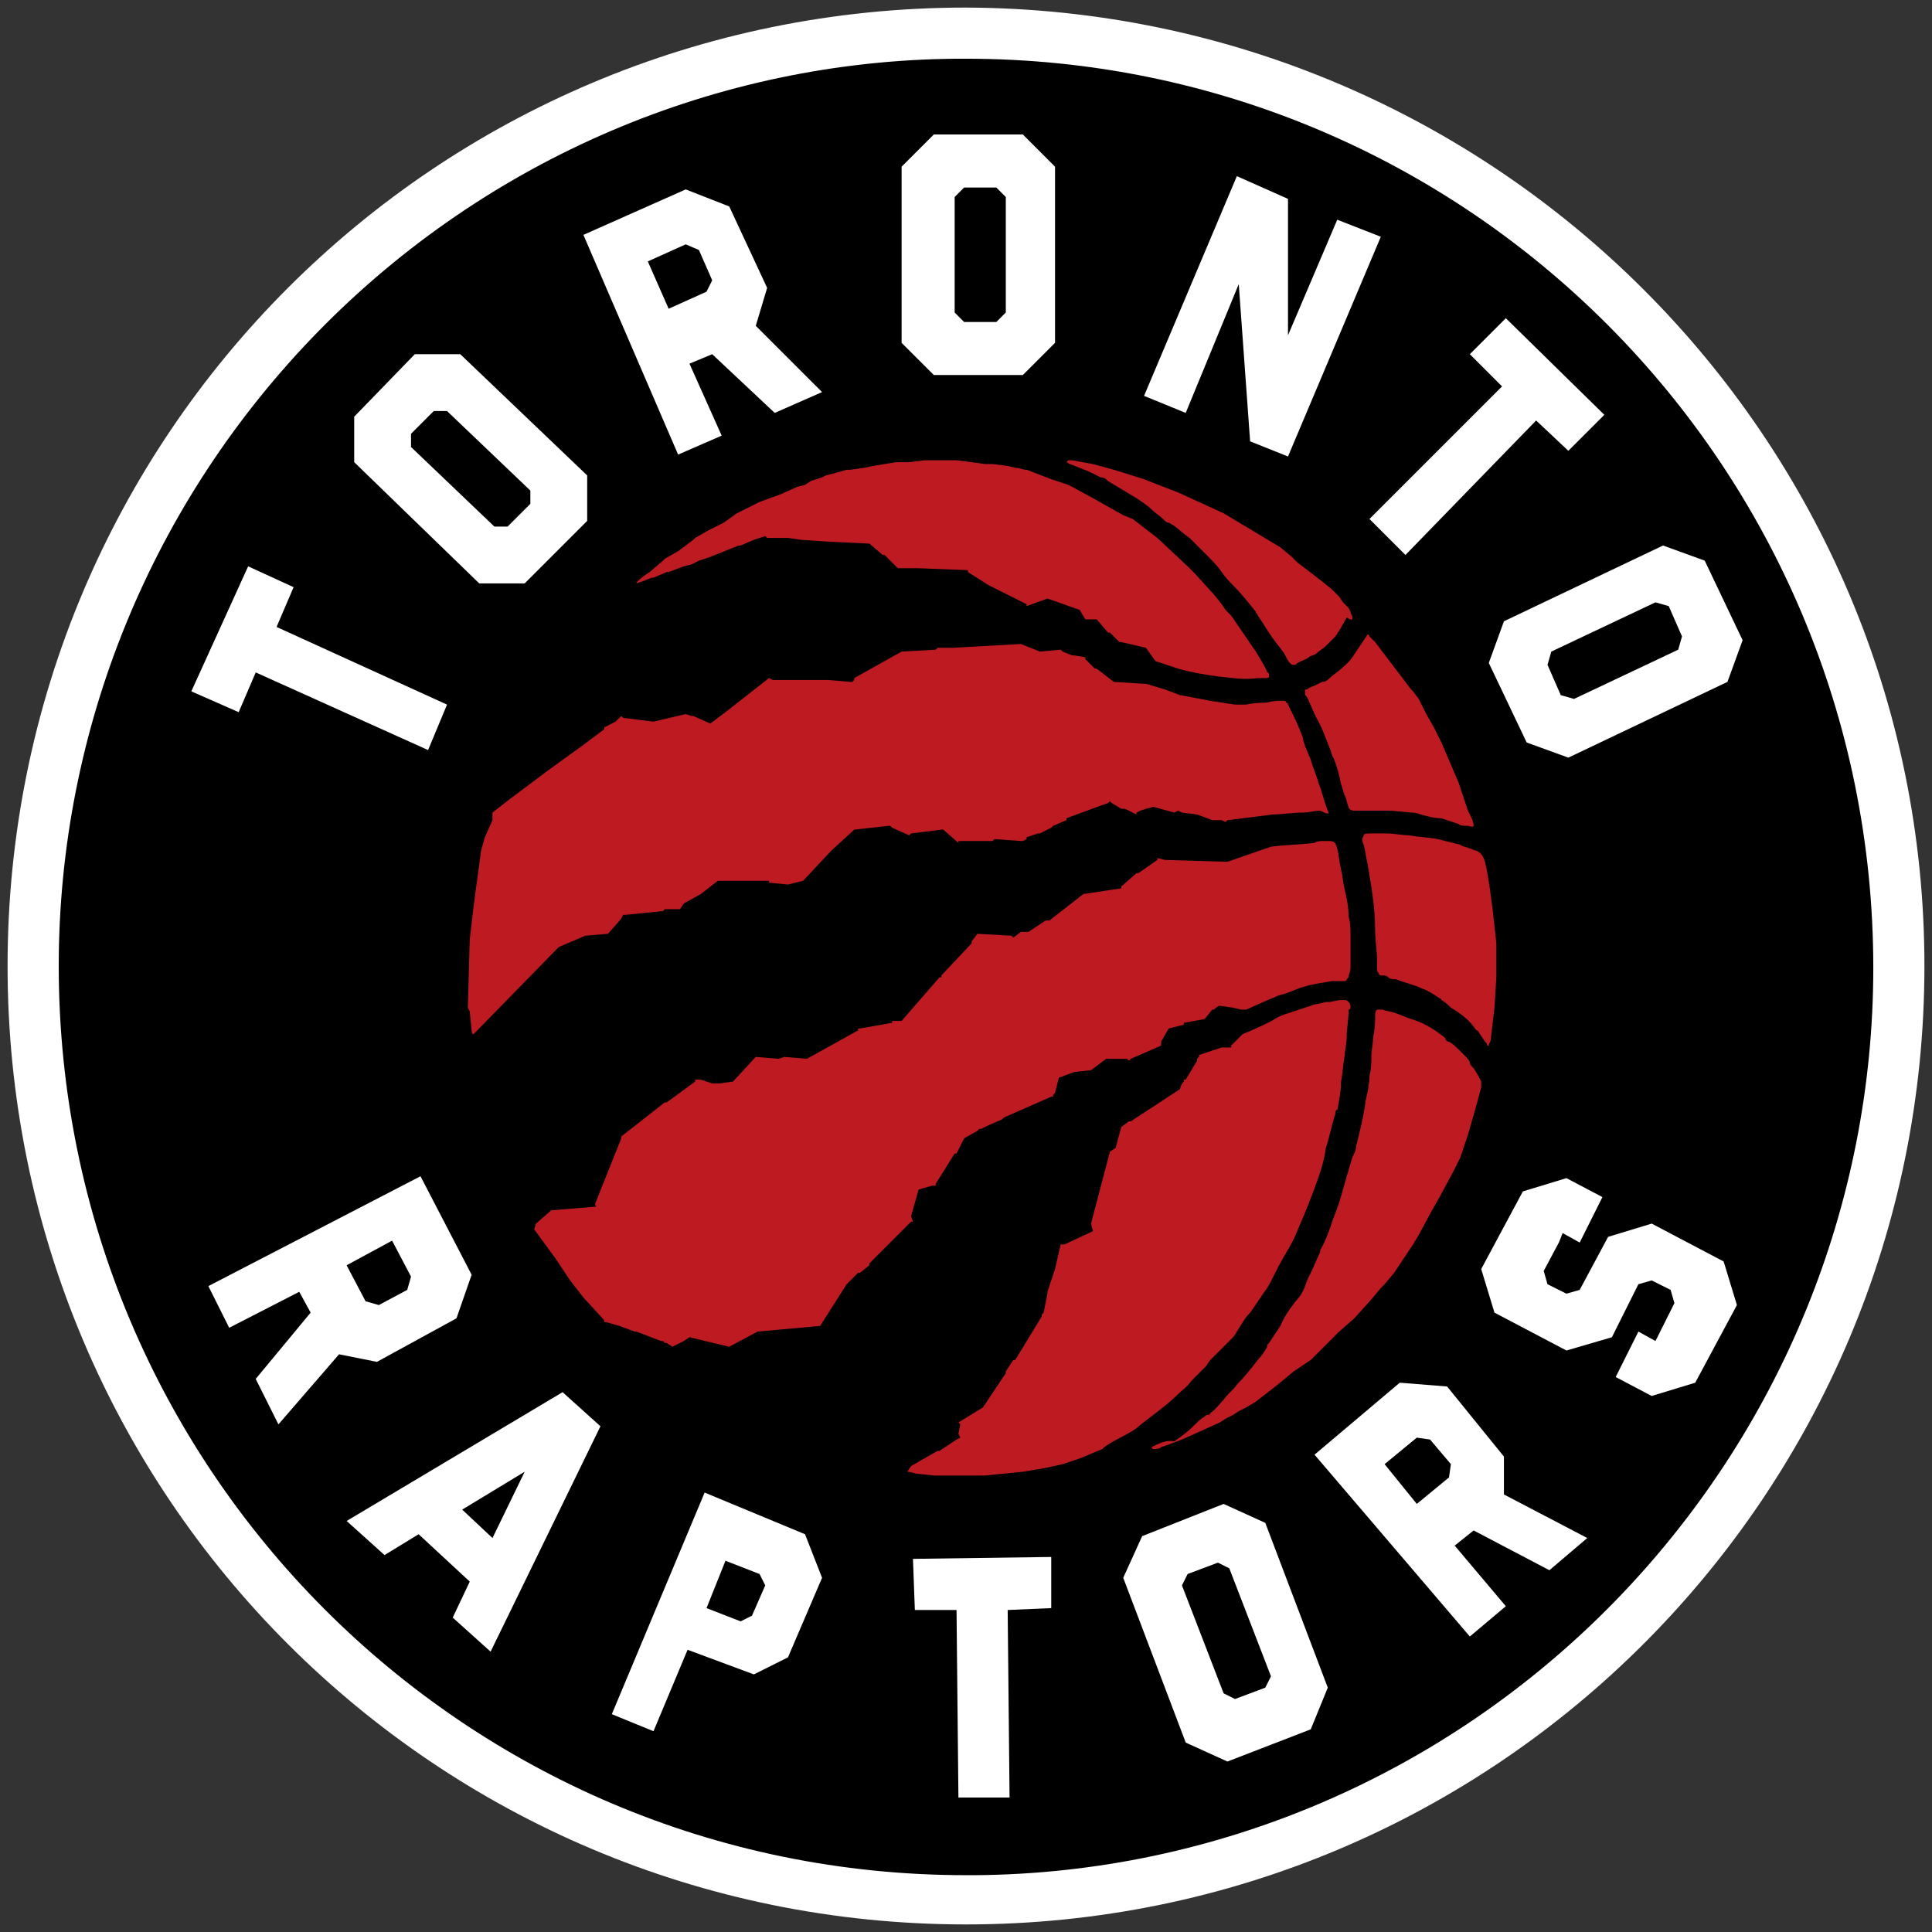 <svg width="102" height="102" viewBox="0 0 102 102" fill="none" xmlns="http://www.w3.org/2000/svg">
<rect x="0" y="0" width="102" height="102" fill="#333333" stroke="none"/>
<path d="M101.6 51C101.6 78.9 79 101.6 51 101.6C23 101.6 0.4 79 0.4 51C0.4 23 23 0.4 51 0.4C78.9 0.5 101.6 23.1 101.6 51Z" fill="white"/>
<path d="M51.001 99C24.501 99 3.101 77.5 3.101 51C3.101 38.5 8.001 26.5 16.801 17.5C25.701 8.4 37.801 3.2 50.501 3.1H51.001C77.501 3.1 98.901 24.6 98.901 51.1C98.901 63.6 94.001 75.6 85.201 84.6C76.301 93.7 64.201 98.9 51.501 99C51.401 99 51.201 99 51.001 99Z" fill="black"/>
<path d="M55.701 18.1L54.001 19.8H49.301L47.601 18.1V8.8L49.301 7.1H54.001L55.701 8.8V18.1ZM50.901 9.9L50.401 10.4V16.5L50.901 17H52.601L53.101 16.5V10.4L52.601 9.9H50.901Z" fill="white"/>
<path d="M82.801 40L80.601 39.2L78.601 35L79.401 32.8L87.801 28.8L90.001 29.6L92.001 33.8L91.201 36L82.801 40ZM88.101 32L87.401 31.8L81.901 34.4L81.701 35.1L82.401 36.7L83.101 36.9L88.601 34.3L88.801 33.6L88.101 32Z" fill="white"/>
<path d="M31 25.1V27.5L27.7 30.8H25.3L18.7 24.4V22L21.9 18.7H24.3L31 25.1ZM21.7 22.9V23.6L26.1 27.8H26.8L28 26.6V25.9L23.6 21.7H22.9L21.7 22.9Z" fill="white"/>
<path d="M72.9 12.5L68 24.1L66 23.3L65.4 15L62.6 21.8L60.4 20.9L65.3 9.3L68 10.5V17.7L70.6 11.6L72.9 12.5Z" fill="white"/>
<path d="M40.501 15.2L39.901 17.2L43.401 20.7L40.901 21.8L37.601 18.7L36.401 19.2L38.101 23L35.801 24L30.801 12.4L36.201 10L38.501 10.9L40.501 15.2ZM35.301 16.3L37.301 15.4C37.401 15.2 37.501 15 37.601 14.8L36.901 13.2L36.201 12.9L34.201 13.8L35.301 16.3Z" fill="white"/>
<path d="M82.8 23.8L81.1 22.2L74.2 29.3L72.3 27.4L79.3 20.4L77.6 18.7L79.5 16.8L84.7 21.9L82.8 23.8Z" fill="white"/>
<path d="M15.501 31L14.601 33.1L23.601 37.2L22.601 39.6L13.501 35.5L12.601 37.6L10.101 36.5L13.101 29.9L15.501 31Z" fill="white"/>
<path d="M84.6 63.2L83.4 65.6L82.5 65.1L82.3 65.6L81.5 67.1L81.7 67.8L82.9 68.4L82.7 68.3L83.4 68.1L84.9 65.3L87.2 64.6L91 66.6L91.7 68.9L89.5 73L87.2 73.7L85.3 72.7L86.5 70.3L87.4 70.8L88.4 68.8L88.2 68.1L87.2 67.6L86.5 67.8L85.1 70.6L82.7 71.3L78.9 69.3L78.2 67L80.4 62.9L82.7 62.2L84.6 63.2Z" fill="white"/>
<path d="M19.9 71.9L17.9 71.5L14.7 75.2L13.5 72.8L16.4 69.3L15.8 68.2L12.1 70.1L11 67.9L22.2 62.1L24.9 67.3L24.1 69.6L19.9 71.9ZM18.3 66.8L19.3 68.7L20 68.9L21.5 68.1L21.7 67.4L20.7 65.5L18.3 66.8Z" fill="white"/>
<path d="M36.301 87.1L34.501 91.4L32.301 90.5L37.201 78.8L42.501 81L43.401 83.3L41.601 87.5L39.801 88.4L36.301 87.1ZM37.301 84.9L39.101 85.6L39.701 85.3L40.401 83.7L40.101 83.1L38.301 82.4L37.301 84.9Z" fill="white"/>
<path d="M55.5 84.9L53.2 85L53.3 94.9H50.6L50.5 85H48.3L48.2 82.3L55.5 82.2V84.9Z" fill="white"/>
<path d="M70.101 89.1L69.201 91.3L64.801 93L62.601 92L59.301 83.3L60.301 81.1L64.601 79.4L66.801 80.4L70.101 89.1ZM62.701 83.1L62.401 83.7L64.601 89.4L65.201 89.7L66.801 89.1L67.101 88.5L64.901 82.8L64.301 82.5L62.701 83.1Z" fill="white"/>
<path d="M79.4 76.9V78.9L83.8 81.2L81.8 82.9L77.8 80.8L76.8 81.6L79.5 84.8L77.6 86.4L69.4 76.8L73.9 73L76.4 73.2L79.4 76.9ZM74.8 79.4L76.5 78L76.6 77.3L75.5 76L74.8 75.9L73.1 77.3L74.8 79.4Z" fill="white"/>
<path d="M25.901 87.2L23.901 85.4L24.801 83.5L22.101 81L20.301 82.1L18.301 80.3L29.701 73.5L31.701 75.3L25.901 87.2ZM26.001 81.2L27.701 77.7L24.401 79.7L26.001 81.2Z" fill="white"/>
<path d="M60.801 76.4C60.801 76.5 60.901 76.5 60.901 76.5C61.001 76.5 61.201 76.5 61.301 76.4L61.601 76.3L62.401 76L64.401 75.1L64.701 74.9L64.901 74.8L65.101 74.7L65.401 74.5L65.801 74.3L66.301 74L67.201 73.3L67.701 72.9L68.301 72.4L68.901 72L69.201 71.8L69.601 71.4L70.001 71L70.701 70.3L71.501 69.6L72.401 68.6L72.901 68L73.101 67.8L73.601 67.2L74.601 65.7L74.901 65.2L75.601 63.9L76.001 63.2L76.701 61.9L77.101 61.1L77.501 59.9C77.501 59.9 78.001 58.2 78.201 57.4C78.201 57.3 78.201 57.2 78.201 57.1C78.101 56.9 78.001 56.7 77.801 56.4C77.701 56.3 77.601 56.2 77.601 56.1C77.601 56 77.401 55.8 77.301 55.7L77.101 55.5C76.901 55.3 76.701 55.1 76.501 55C76.401 55 76.301 54.9 76.301 54.8C75.801 54.4 75.201 54 74.501 53.8C74.201 53.7 74.001 53.6 73.701 53.5C73.501 53.4 73.201 53.4 73.001 53.3C72.901 53.3 72.801 53.3 72.701 53.3C72.601 53.4 72.601 53.5 72.601 53.6C72.601 53.9 72.601 54.3 72.501 54.7C72.501 55.1 72.401 55.4 72.401 55.8C72.401 56.1 72.401 56.4 72.301 56.8C72.301 57.2 72.201 57.7 72.101 58.1C72.001 58.9 71.801 59.7 71.601 60.5C71.601 60.7 71.501 60.9 71.401 61.1C71.301 61.4 71.201 61.8 71.101 62.1C70.901 62.8 70.701 63.6 70.401 64.3C70.201 64.9 70.001 65.5 69.701 66V66.1C69.501 66.5 69.401 66.8 69.201 67.2C69.101 67.4 69.001 67.6 68.901 67.9C68.801 68.2 68.601 68.5 68.401 68.7C68.101 69.1 67.801 69.5 67.601 70C67.401 70.3 67.201 70.6 67.001 70.9C66.901 71 66.901 71 66.901 71.1C66.801 71.3 66.601 71.6 66.401 71.8C66.101 72.2 65.701 72.7 65.301 73.1C65.101 73.4 64.801 73.6 64.601 73.9C64.401 74.1 64.201 74.4 63.901 74.6C63.901 74.7 63.801 74.7 63.701 74.7C63.601 74.8 63.401 74.9 63.301 75C63.001 75.3 62.701 75.6 62.401 75.8C62.301 75.9 62.101 76 62.001 76.1C61.601 76 61.201 76.2 60.801 76.4Z" fill="#BD1B21"/>
<path d="M78.6 55.2C78.6 55.1 78.7 55 78.7 54.9L78.9 53.2L79 51.6V49.8L78.8 48C78.8 48 78.6 46.3 78.4 45.5C78.3 45.2 78.2 45 77.9 44.9C77.8 44.9 77.7 44.8 77.6 44.8C77.4 44.7 77.2 44.7 77.1 44.6C76.7 44.5 76.3 44.4 75.9 44.3C75.4 44.2 74.9 44.2 74.4 44.1C74 44.1 73.6 44 73.2 44H72.4C72.2 44 72 44 72 44.1C71.9 44.3 71.9 44.4 72 44.6C72.1 45 72.1 45.2 72.2 45.6C72.4 46.8 72.6 47.9 72.6 49.1C72.6 49.6 72.7 50.2 72.7 50.7V51.1C72.7 51.2 72.7 51.3 72.8 51.4C72.8 51.5 72.9 51.5 73 51.5C73.1 51.5 73.2 51.5 73.3 51.6C73.4 51.7 73.6 51.7 73.7 51.7C74.2 51.9 74.7 52 75.1 52.2C75.4 52.3 75.7 52.5 76 52.7C76 52.7 76.1 52.7 76.1 52.8C76.3 52.9 76.5 53.1 76.6 53.2C77.1 53.5 77.5 53.8 77.8 54.2C77.9 54.3 77.9 54.4 78 54.4C78.1 54.5 78.3 54.9 78.5 55.1C78.5 55.2 78.5 55.2 78.6 55.2Z" fill="#BD1B21"/>
<path d="M66.401 35.8C66.501 35.8 66.701 35.8 66.801 35.8C66.901 35.8 67.001 35.8 67.001 35.7C67.001 35.6 67.001 35.5 66.901 35.5C66.901 35.4 66.601 34.9 66.601 34.9L66.301 34.4L65.001 32.5L64.701 32.2L64.501 31.9L64.101 31.4L63.101 30.3L62.701 29.9L61.101 28.4L59.801 27.4L59.301 27.2L57.701 26.3L56.601 25.7L56.401 25.6L55.501 25.3L54.201 24.8H54.101L53.701 24.7H53.601L53.201 24.6L52.401 24.5H52.001L51.301 24.4L50.501 24.3H50.201H49.701H48.801L48.001 24.4H47.301L46.701 24.5L46.101 24.6L45.601 24.7L44.901 24.8H44.701L44.001 25L43.601 25.1L43.401 25.2L42.801 25.4L42.501 25.6L42.101 25.7L41.201 26.1L40.101 26.5L39.701 26.7L38.901 27.1L38.201 27.6L37.601 27.9L37.401 28L36.701 28.4L36.601 28.5L35.801 29.1L35.101 29.5L35.001 29.6L34.301 30.2L34.001 30.4C34.001 30.4 33.601 30.7 33.601 30.8L33.901 30.7L34.401 30.5H34.501L35.201 30.2H35.301L36.101 29.9L36.501 29.8L36.901 29.6L37.501 29.4L39.001 28.8H39.101L39.801 28.5L40.401 28.3L40.501 28.4H41.601L42.301 28.5L43.801 28.6L45.901 28.7L46.601 29.3H46.701L47.401 30H47.501H48.501L51.101 30.1V30.2L52.201 30.9L54.201 31.9V32L55.301 31.6L57.001 32.2L57.301 32.7H57.901L58.501 33.4H58.601L59.101 33.9H59.201L60.501 34.2L61.001 34.9L62.201 35.3C62.901 35.5 63.501 35.6 64.201 35.7C65.101 35.8 65.701 35.9 66.401 35.8Z" fill="#BD1B21"/>
<path d="M77.8 43.6C77.8 43.4 77.7 43.2 77.6 43L77.5 42.8L77.4 42.5L77.2 41.9L77 41.3L76.4 39.9L76.1 39.2L75.7 38.4L75.3 37.7L75.2 37.5L74.9 36.9L74.6 36.5L74.5 36.4L72.6 33.9C72.6 33.9 72.4 33.7 72.3 33.6C72.3 33.5 72.2 33.5 72.2 33.5C72.2 33.5 71.6 34.4 71.4 34.7C71.2 35 70.7 35.4 70.7 35.4C70.7 35.4 70.3 35.7 70.2 35.8C70.1 35.9 70 36 69.8 36L69.4 36.2C69.4 36.2 69.1 36.3 69 36.4C68.9 36.4 68.9 36.4 68.9 36.5C68.9 36.6 68.9 36.6 68.9 36.6C68.9 36.7 68.9 36.7 69 36.8C69.2 37.2 69.3 37.5 69.5 37.9C69.8 38.4 70 39 70.2 39.5C70.3 39.7 70.3 39.9 70.4 40C70.6 40.5 70.7 40.9 70.8 41.4C70.9 41.6 70.9 41.8 71 42C71.1 42.2 71.1 42.4 71.2 42.6C71.2 42.7 71.3 42.8 71.5 42.8H71.9C72.4 42.8 72.9 42.8 73.4 42.8C73.5 42.8 74.5 42.9 74.5 42.9C74.5 42.9 74.8 42.9 75 43C75.4 43.1 75.7 43.2 76.1 43.2C76.4 43.3 76.7 43.4 77 43.5C77.1 43.6 77.3 43.6 77.4 43.6H77.5C77.8 43.7 77.8 43.6 77.8 43.6Z" fill="#BD1B21"/>
<path d="M71.401 32.6C71.401 32.5 71.301 32.4 71.301 32.3L71.201 32.1L70.901 31.8L70.701 31.5L70.401 31.2L70.301 31.1C69.701 30.6 68.501 29.7 68.501 29.7L68.201 29.4L67.601 28.9L64.601 27.1L62.201 26L60.901 25.5L60.401 25.3L58.801 24.8L57.701 24.5L56.601 24.3H56.401L56.301 24.4C56.401 24.4 56.401 24.5 56.501 24.5L57.501 24.9C57.701 25 57.901 25.1 58.101 25.2C58.301 25.2 58.401 25.3 58.501 25.4L60.001 26.3C60.301 26.5 60.601 26.7 60.801 26.9C61.001 27.1 61.201 27.2 61.401 27.4C61.501 27.5 61.601 27.6 61.701 27.6C61.801 27.6 61.801 27.7 61.901 27.7C62.201 27.9 62.501 28.2 62.801 28.4C63.101 28.7 63.401 29 63.701 29.3C64.001 29.6 64.301 29.9 64.501 30.2C64.701 30.5 64.901 30.7 65.101 30.9C65.501 31.3 65.901 31.8 66.301 32.3C66.301 32.4 66.401 32.4 66.401 32.5C66.701 32.9 66.901 33.3 67.201 33.7C67.401 34 67.601 34.2 67.801 34.5C67.901 34.7 68.001 34.9 68.101 35C68.201 35.1 68.201 35.1 68.301 35.1C68.401 35.1 68.401 35.1 68.501 35L68.701 34.9C68.701 34.9 69.001 34.8 69.101 34.7C69.201 34.6 69.401 34.6 69.501 34.5C69.601 34.4 69.901 34.2 70.001 34.1C70.201 33.9 70.301 33.8 70.501 33.6L70.701 33.3L71.101 32.6C71.401 32.8 71.401 32.7 71.401 32.6Z" fill="#BD1B21"/>
<path d="M70.1 42.8C69.9 42.3 69.8 41.8 69.6 41.3C69.5 40.9 69.3 40.5 69.2 40.1C69.1 39.9 69 39.6 68.9 39.4C68.9 39.3 68.8 39.2 68.8 39C68.6 38.4 68.3 37.8 68 37.2C68 37.2 68 37.1 67.9 37.1C67.9 37 67.8 37 67.8 37C67.7 37 67.7 37 67.5 37C67.2 37 66.9 37.1 66.8 37.1C66.7 37.1 66.2 37.1 65.8 37.2H65.7H65.2L63.9 37C63.4 36.9 62.3 36.7 62.3 36.7L61.5 36.4L60.5 36.1H60.4L58.8 36L57.9 35.3H57.8L57.3 34.8V34.7L56.7 34.6H56.6L56.1 34.4L56 34.3L54.9 34.4L53.9 34L50.3 34.2H50.2H49.5L49.4 34.3L47.6 34.4L45.1 35.8V35.9L45 36H44.9L43.7 35.9H43.6H41.4H40.8L40.6 35.8L38.3 37.6L37.5 38.2L36.6 37.8H36.5L36.2 37.7L34.5 38.1L32.9 37.9L32.8 37.8L32.5 38.1L31.9 38.4V38.5L30.7 39.4L28.9 40.7L26.9 42.2L26 42.9V43.3L25.6 44.2L25.4 44.9L25.2 46.4L25.1 47.1L25 47.9L24.8 49.6L24.7 53.2L24.8 53.4L24.9 54.4C24.9 54.4 24.9 54.6 25 54.6L29.5 50L30.9 49.4L32.1 49.3L32.8 48.5L32.9 48.3H33L35 48.1L35.1 48H35.8H35.9L36.1 47.7L37 47.2L37.9 46.5H40.6V46.6L41.6 46.7L42.4 46.5L43.9 44.9L45.1 43.8L46.9 43.6H47L47.1 43.7L48 44.1L48.1 44L48.9 43.9L49.7 43.8H49.8L50.6 44.5V44.4H52.4L52.5 44.3L53.9 44.4H54L54.2 44.3V44.2L54.8 44H54.9L55.5 43.7L55.6 43.6L56.3 43.3V43.2L58.2 42.5L58.5 42.4L58.6 42.3L58.7 42.4L59.2 42.7H59.4L60 43V42.9L60.2 42.8L60.5 42.7L60.9 42.6L62 42.9L62.2 42.8L62.4 42.9L63.2 43L64 43.3H64.5L64.7 43.4L64.8 43.3C64.8 43.3 66.4 43.1 67.2 43C67.7 43 68.2 42.9 68.8 42.9C69.1 42.9 69.4 42.8 69.7 42.8C70.1 43 70.2 43 70.1 42.8Z" fill="#BD1B21"/>
<path d="M71.3 51C71.3 50.9 71.3 50.8 71.3 50.7C71.3 50.4 71.3 50.1 71.3 49.8C71.3 49.7 71.3 49.6 71.3 49.5C71.3 49.1 71.3 48.7 71.2 48.4C71.2 47.9 71.1 47.4 71 47C70.9 46.6 70.9 46.3 70.8 45.9C70.7 45.5 70.7 45.2 70.6 44.8C70.5 44.4 70.4 44.4 70 44.4H69.9C69.8 44.4 69.5 44.4 69.4 44.5C68.6 44.6 67.9 44.6 67.1 44.7L64.8 45.5L61.5 45.4L61.1 45.3V45.4L60.1 46.1H60L59.2 46.8V46.9L57.2 47.2L55.4 48.6H55.2L54.3 49.2H53.9L53.5 49.5L53.4 49.4L51.6 49.3L51.3 49.7V49.8L49.7 51.5V51.6H49.6L47.6 53.9H47.1V54L45.4 54.3H45.3V54.4L42.6 55.9L41.4 55.8L41.1 55.9L39.9 55.8L38.7 57.1L38 57.2H37.6L37 57H36.7V57.1L35.2 58.2H35.1L32.8 60V60.1L31.4 63.6L31.5 63.7L29.1 63.9L28.3 64.6L28.2 64.9L29.3 66.4L30.1 67.6L30.8 68.5L31.9 69.7V69.8H32L32.7 70L33.5 70.3H33.6L34.9 70.8H35L35.1 70.9H35.2L35.5 71.1L36.1 70.8L36.4 70.6L38.5 71.1L40 70.3L43.3 70L44.7 67.8L45.3 67.2H45.4L45.9 66.8V66.7L46.7 65.9L47.1 65.5L47.2 65.4L47.7 64.9L48.1 64.5H48.2L48.1 64.2L48.5 62.8L49.2 62.6H49.4V62.5L50.4 60.9H50.5L50.9 60.1L51.6 59.7L51.7 59.6H51.8L52.2 59.4L52.9 59.1L53 59L55.5 57.9H55.6V57.8L55.7 57.7L55.9 56.9L56.7 56.6L57.6 56.5L58.4 55.9H59.5L59.6 56L59.7 55.9L61.3 55.2V55L61.7 54.3L62.5 54.1V54L63.6 53.8L64 53.3H64.1C64.2 53.2 64.3 53.1 64.4 53.1L65.1 53.2L65.5 53.3H65.8C65.8 53.3 66.9 52.8 67.4 52.6C67.6 52.5 67.8 52.5 68 52.4C68.3 52.3 68.5 52.2 68.8 52.1C68.9 52.1 69.1 52 69.2 52L69.7 51.9L70.3 51.8H70.7C70.8 51.8 70.9 51.8 70.9 51.8C71 51.8 71.1 51.8 71.1 51.7C71.2 51.6 71.2 51.6 71.2 51.5C71.3 51.3 71.3 51.1 71.3 51Z" fill="#BD1B21"/>
<path d="M71.3 53.2C71.3 53.1 71.3 53 71.2 52.9C71.1 52.8 71.1 52.8 71 52.8C70.9 52.8 70.7 52.8 70.7 52.8L70.2 52.9C70.1 52.9 70.1 52.9 70 52.9C69.7 53 69.4 53 69.2 53.1C68.9 53.2 68.6 53.3 68.3 53.4C68 53.5 67.6 53.6 67.3 53.8C67.2 53.9 66.1 54.4 65.6 54.6L65 55.2V55.3H64.9H64.5L63.3 55.7V55.8L63.2 55.9V56L62.6 57H62.5V57.1C62.4 57.2 62.3 57.4 62.3 57.5L59.7 59.2H59.6L59.2 59.5L58.9 60.6L58.6 60.8L57.6 64.6L57.7 65L56.2 65.7H56L55.7 67L55.3 68.2V68.3L55.1 69.3L55 69.4V69.5L53.6 71.8H53.5L53.1 72.4V72.5L51.9 74.3L50.6 75.1L50.7 75.2L50.6 75.7L50.7 75.9L50.5 76L49.6 76.6H49.5L48.1 77.4L47.9 77.7C48.1 77.7 48.3 77.8 48.4 77.8L49.3 77.9H49.9H52L54 77.7L55.2 77.5L56.1 77.3L57 77L58.2 76.5L58.3 76.4L58.6 76.2C59.1 75.9 59.6 75.7 60 75.4C60.7 74.8 61.5 74.3 62.2 73.6C62.4 73.4 62.7 73.2 62.9 72.9C63.1 72.7 63.3 72.5 63.6 72.2L63.7 72.1C63.8 71.9 63.9 71.8 64 71.7C64.1 71.6 64.2 71.5 64.3 71.4C64.5 71.2 64.7 71 64.9 70.8C65.1 70.6 65.2 70.5 65.3 70.3C65.5 70 65.7 69.6 66 69.3C66.3 68.9 66.6 68.4 66.9 68C67.2 67.5 67.4 67 67.7 66.5C67.9 66.1 68.2 65.7 68.4 65.2C68.7 64.5 69 63.8 69.3 63C69.6 62.2 69.9 61.4 70 60.6C70.2 60 70.3 59.4 70.5 58.8C70.5 58.7 70.5 58.6 70.6 58.6C70.7 58.1 70.8 57.6 70.8 57.1C70.9 56.6 70.9 56.2 71 55.7C71 55.4 71.1 55.1 71.1 54.7C71.1 54.3 71.2 53.8 71.2 53.4V53.3C71.3 53.3 71.3 53.2 71.3 53.2Z" fill="#BD1B21"/>
</svg>
